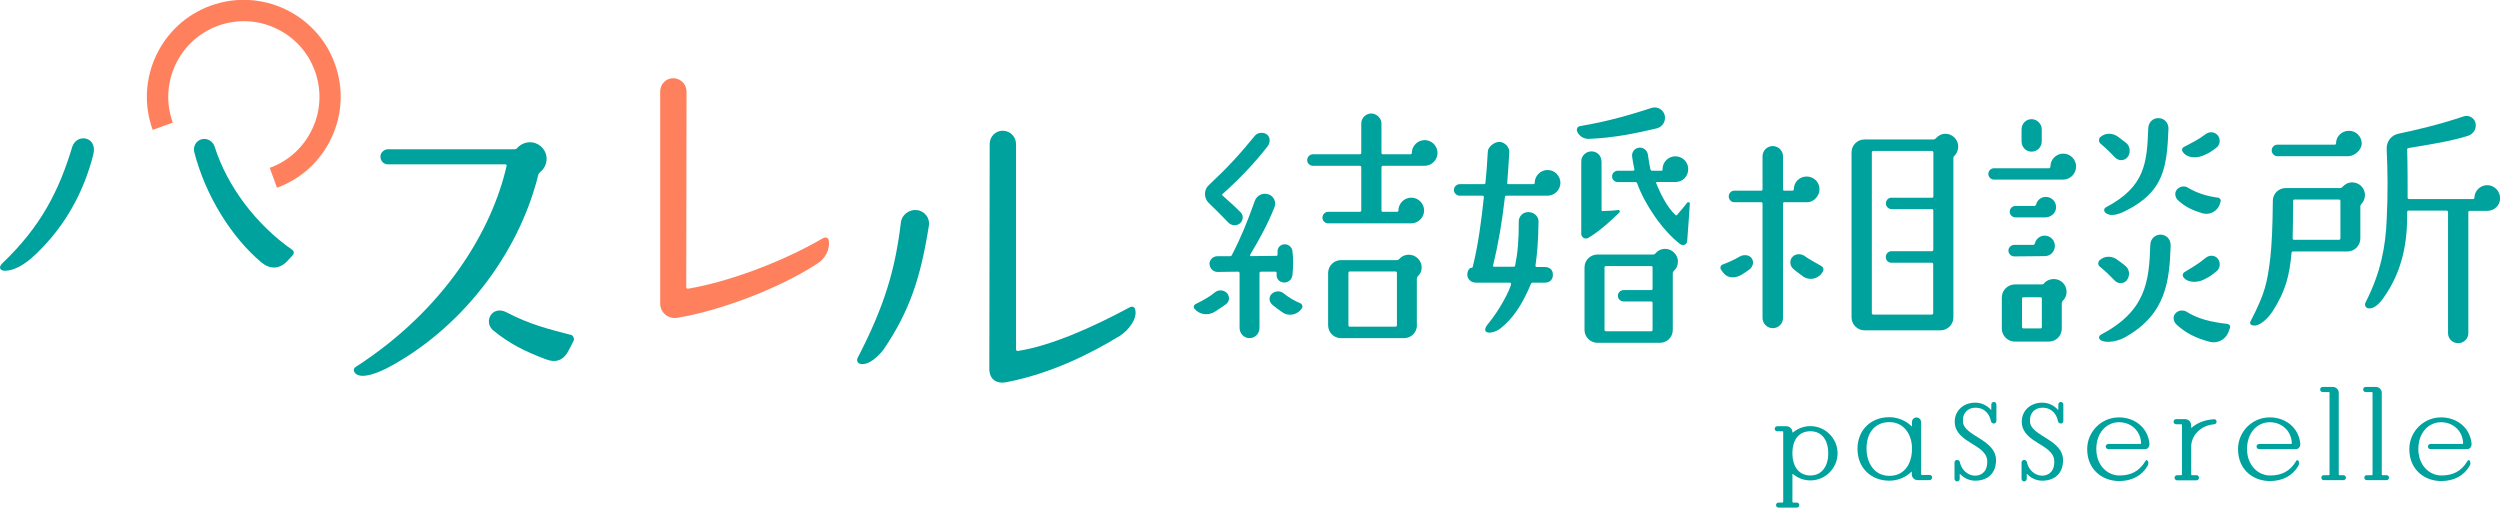 <?xml version="1.0" encoding="UTF-8"?><svg xmlns="http://www.w3.org/2000/svg" viewBox="0 0 268.52 54.51"><defs><style>.d{fill:#00a29e;}.e{fill:#ff805d;}</style></defs><g id="a"/><g id="b"><g id="c"><g><path class="d" d="M10.03,16.57c-1.04,4.12-3.08,7.71-5.95,10.5-.9,.9-2.15,1.94-3.48,2.01-.5,.04-.86-.29-.36-.79,4.19-3.98,6.13-7.89,7.53-12.55,.22-.65,.9-1.04,1.54-.83,.68,.22,.9,.93,.72,1.65m21.33,10.25c.21,.14,.29,.39,.04,.65l-.61,.65c-.82,.82-1.83,.82-2.72,.07-3.23-2.72-6.02-7.21-7.21-11.87-.14-.61,.22-1.22,.83-1.36,.57-.14,1.18,.22,1.36,.79,1.36,4.3,4.48,8.39,8.32,11.08"/><path class="d" d="M58,18.51c-.07,.04-.14,.14-.18,.25-2.15,8.75-8.53,16.74-16.27,20.79-.86,.43-2.65,1.22-3.37,.57l-.04-.07c-.21-.18-.18-.5,.07-.64,9.61-6.2,14.63-14.7,16.2-21.58,.04-.11-.04-.18-.14-.18h-12.62c-.43,0-.79-.36-.79-.83,0-.43,.39-.79,.82-.79h13.59c.11,0,.22-.04,.29-.14,.32-.36,.82-.61,1.36-.61,.97,0,1.79,.79,1.79,1.79,0,.57-.29,1.11-.72,1.43m3.33,17.46c.25,.07,.39,.4,.29,.65l-.5,.97c-.57,1.15-1.4,1.43-2.51,1-2.19-.82-3.91-1.68-5.66-3.12-.5-.43-.57-1.18-.18-1.68,.39-.5,1.04-.54,1.61-.25,2.54,1.33,4.59,1.83,6.96,2.44"/><path class="e" d="M88.44,25.57c.25-.14,.5-.04,.57,.22,.18,1-.39,2.01-1.25,2.54-4.12,2.69-10.54,5.09-15.06,5.81-.93,.14-1.79-.57-1.79-1.54V9.83c0-.79,.61-1.43,1.4-1.43s1.43,.65,1.43,1.43l-.03,21.04c0,.07,.07,.14,.18,.14,3.91-.65,9.68-2.62,14.55-5.45"/><path class="d" d="M96.76,23.92c.07-.82,.86-1.43,1.68-1.36,.86,.07,1.47,.86,1.33,1.68-.9,5.66-2.08,9.18-4.84,13.26-.54,.75-1.65,1.79-2.54,1.58-.29-.07-.39-.36-.29-.61,2.94-5.66,4.05-9.54,4.66-14.55m24.59,9.07c.25-.11,.5-.04,.57,.22,.29,.97-.68,2.26-1.65,2.87-3.23,1.97-7.42,4.05-12.22,4.98-1.04,.18-1.79-.32-1.79-1.47l.04-24.12c0-.79,.61-1.43,1.4-1.43s1.43,.64,1.43,1.43v22.05c0,.11,.07,.18,.18,.18,3.59-.57,7.89-2.47,12.05-4.7"/><path class="d" d="M128.4,32.67c.66-.33,1.51-.77,2.09-1.27,.39-.3,.91-.28,1.27,.05,.33,.33,.33,.88-.03,1.18s-.91,.61-1.21,.83c-.72,.47-1.65,.36-2.2-.27-.16-.17-.11-.41,.08-.52m2.92-11.85c-.06,.05-.06,.14,0,.19,.55,.5,1.13,.99,1.93,1.79,.33,.33,.3,.85-.05,1.18-.36,.3-.91,.28-1.24-.05-.66-.69-1.49-1.52-2.15-2.15-.52-.52-.52-1.41,.03-1.9,1.98-1.85,3.25-3.22,4.96-5.32,.3-.36,.99-.39,1.32-.08,.36,.33,.3,.88,.03,1.24-1.51,1.93-3.03,3.5-4.82,5.1m-1.43,7.55c0-.47,.39-.85,.85-.85h1.38c.08,0,.16-.05,.19-.14,.99-1.9,1.74-3.78,2.45-5.79,.22-.61,.85-.91,1.46-.72,.58,.17,.88,.83,.66,1.38-.77,1.93-1.65,3.5-2.62,5.12-.03,.05,0,.14,.08,.14l2.73-.03c.08,0,.14-.05,.14-.14v-.3c-.03-.41,.28-.77,.72-.8s.83,.3,.88,.74c.11,.83,.08,1.71,0,2.56-.06,.5-.47,.85-.96,.8-.47-.03-.8-.44-.74-.91v-.11c0-.08-.05-.14-.11-.14h-1.57c-.08,0-.16,.08-.16,.14v5.9c0,.61-.47,1.1-1.07,1.1s-1.07-.5-1.07-1.1v-5.9c0-.05-.08-.14-.14-.14l-2.23,.03c-.47,0-.85-.39-.85-.85m8.02,3.2c.44,.36,1.16,.8,1.74,1.02,.19,.08,.28,.36,.16,.52-.47,.74-1.46,.94-2.15,.41-.33-.22-.83-.58-1.13-.88-.3-.33-.27-.85,.11-1.13,.36-.28,.91-.28,1.27,.06m15.07-13.75h-4.49c-.08,0-.14,.08-.14,.14v4.66c0,.08,.06,.14,.14,.14h1.54c.08,0,.14-.06,.14-.14,0-.74,.61-1.38,1.38-1.38s1.38,.63,1.38,1.38-.63,1.38-1.38,1.38h-8.93c-.33,0-.61-.27-.61-.61s.28-.63,.61-.63h3.42c.08,0,.14-.06,.14-.14v-4.66c0-.05-.05-.14-.14-.14h-5.04c-.36,0-.63-.28-.63-.61s.28-.63,.63-.63h5.04c.08,0,.14-.05,.14-.14v-3.17c0-.58,.5-1.07,1.07-1.07s1.1,.5,1.1,1.07v3.17c0,.08,.06,.14,.14,.14h2.98c.08,0,.14-.05,.14-.14,0-.74,.61-1.38,1.38-1.38s1.38,.63,1.38,1.38-.63,1.38-1.38,1.38m-.83,17.13c0,.77-.63,1.38-1.38,1.38h-6.78c-.77,0-1.38-.61-1.38-1.38v-5.62c0-.74,.61-1.38,1.38-1.38h6c.08,0,.17-.03,.22-.08,.25-.3,.63-.5,1.07-.5,.74,0,1.38,.6,1.38,1.38,0,.39-.17,.72-.44,.96-.05,.08-.08,.16-.08,.25v4.99Zm-2.29,.14c.08,0,.14-.05,.14-.14v-5.62c0-.08-.05-.16-.14-.16h-4.93c-.08,0-.14,.08-.14,.14v5.65c0,.08,.06,.14,.14,.14h4.93Z"/><path class="d" d="M156.16,20.41c0-.36,.3-.63,.63-.63h2.62c.05,0,.14-.05,.14-.14,.11-1.24,.19-2.04,.25-3.33,0-.52,.69-1.07,1.24-1.07s1.1,.55,1.07,1.1c-.06,1.27-.14,2.07-.22,3.3-.03,.08,.05,.14,.11,.14h2.7c.08,0,.14-.05,.14-.14,0-.74,.61-1.38,1.38-1.38s1.38,.63,1.38,1.38-.63,1.38-1.38,1.38h-4.44c-.05,0-.14,.05-.14,.14-.3,2.67-.72,5.09-1.27,7.35-.03,.08,.03,.14,.08,.14h2.15c.05,0,.14-.05,.14-.14,.28-1.4,.39-2.67,.39-4.77,0-.41,.36-.96,1.02-.96s1.1,.5,1.1,.99c-.03,2.15-.14,3.44-.33,4.77,0,.08,.05,.14,.14,.14h.88c.41,0,.85,.22,.85,.8,.03,.61-.41,.88-.85,.88h-1.32c-.08,0-.16,.05-.19,.14-.91,2.2-1.98,3.8-3.33,4.82-.33,.25-1.02,.52-1.4,.36-.25-.11-.25-.41,.08-.83,1.35-1.62,2.4-3.72,2.53-4.35,0-.05-.05-.14-.11-.14h-3.69c-.47,0-.91-.36-.91-.85s.28-.74,.41-.74c.03,0,.16-.03,.16-.06,.61-2.42,.94-4.99,1.21-7.55,0-.06-.06-.14-.11-.14h-2.48c-.33,0-.63-.28-.63-.61m13.53-6.86c3.25-.55,5.73-1.32,7.71-1.96,.6-.19,1.24,.17,1.4,.77,.16,.63-.22,1.27-.85,1.43-2.26,.52-4.52,1.02-7.36,1.13-.52,0-1.05-.36-1.21-.85-.06-.25,.08-.47,.3-.52m2.34,3.78v5.23c0,.08,.08,.14,.14,.11,.5-.03,1.1-.03,1.62-.11,.17-.03,.28,.16,.14,.28-.69,.69-2.12,2.01-3.31,2.7-.33,.22-.77-.03-.77-.41v-7.79c0-.61,.5-1.08,1.1-1.08s1.07,.47,1.07,1.08m8.21,10.77c0,.41-.16,.74-.44,.99-.06,.05-.11,.14-.11,.25v6.09c0,.77-.61,1.38-1.38,1.38h-6.72c-.74,0-1.38-.61-1.38-1.38v-6.72c0-.77,.63-1.38,1.38-1.38h6.01c.08,0,.17-.05,.22-.11,.25-.3,.6-.5,1.05-.5,.74,0,1.38,.63,1.38,1.38m-2.73,.61c0-.08-.05-.14-.14-.14h-4.88c-.05,0-.14,.05-.14,.14v6.72c0,.08,.08,.14,.14,.14h4.88c.08,0,.14-.05,.14-.14v-2.92c0-.08-.05-.14-.14-.14h-2.98c-.33,0-.61-.28-.61-.61s.28-.61,.61-.61h2.98c.08,0,.14-.05,.14-.14v-2.31Zm.47-9.17c-.06,0-.11,.06-.08,.14,.5,1.21,1.18,2.59,2.09,3.42,.06,.03,.14,.03,.17-.03,.22-.3,.72-.83,1.05-1.29,.11-.14,.33-.06,.3,.11-.05,.94-.19,2.75-.28,3.97,0,.39-.44,.58-.74,.36-1.93-1.46-3.86-4.35-4.63-6.53-.03-.08-.11-.14-.19-.14h-1.9c-.33,0-.61-.27-.61-.61s.28-.61,.61-.61h1.65c.08,0,.14-.05,.14-.14-.11-.44-.17-.91-.25-1.4-.05-.47,.28-.88,.74-.94,.47-.05,.91,.3,.96,.77,.08,.55,.16,1.08,.27,1.57,.03,.08,.11,.14,.17,.14h1.02c.06,0,.14-.05,.11-.14v-.03c0-.77,.63-1.38,1.38-1.38s1.38,.6,1.38,1.38-.61,1.38-1.35,1.38h-2.01Z"/><path class="d" d="M184.95,29.11l-.11-.17c-.11-.17-.05-.44,.17-.52,.66-.25,1.27-.52,1.82-.85,.41-.25,.99-.22,1.27,.11,.3,.36,.25,.88-.17,1.24-.3,.22-.58,.41-.85,.58-.66,.39-1.57,.5-2.12-.39m5.45,6.14c-.61,0-1.1-.5-1.1-1.1v-12.29c0-.08-.06-.14-.14-.14h-2.89c-.33,0-.6-.28-.6-.63,0-.33,.27-.61,.6-.61h2.89c.08,0,.14-.05,.14-.14v-3.55c0-.61,.49-1.1,1.1-1.1s1.1,.5,1.1,1.1v3.55c0,.08,.06,.14,.14,.14h.88c.06,0,.14-.05,.14-.14,0-.77,.6-1.38,1.38-1.38s1.38,.61,1.38,1.38c0,.63-.55,1.4-1.38,1.38h-2.4c-.08,0-.14,.05-.14,.14v12.29c0,.61-.49,1.1-1.1,1.1m3.17-5.62c-.22-.19-.83-.58-1.05-.83-.3-.33-.33-.91,.03-1.24,.33-.33,.91-.33,1.29-.05,.39,.3,1.27,.77,1.79,1.07,.22,.14,.28,.41,.14,.61l-.11,.16c-.5,.69-1.46,.8-2.09,.28m15.37-15.26c.77,0,1.38,.63,1.38,1.38,0,.39-.16,.74-.41,.99-.08,.05-.11,.14-.11,.25v17.11c0,.74-.61,1.38-1.38,1.38h-8.18c-.74,0-1.38-.63-1.38-1.38V16.36c0-.77,.63-1.38,1.38-1.38h7.44c.08,0,.16-.05,.22-.11,.25-.3,.63-.5,1.05-.5m-1.32,1.98c0-.08-.06-.14-.14-.14h-6.31c-.06,0-.14,.05-.14,.14v17.3c0,.05,.08,.14,.14,.14h6.31c.08,0,.14-.08,.14-.14v-5.29c0-.08-.06-.14-.14-.14h-4.35c-.36,0-.6-.28-.6-.61,0-.36,.27-.63,.63-.63h4.33c.08,0,.14-.06,.14-.14v-4.24c0-.08-.06-.14-.14-.14h-4.35c-.33,0-.6-.28-.6-.61s.25-.61,.58-.61h4.38c.08,0,.14-.05,.14-.14v-4.77Z"/><path class="d" d="M220.23,17.93v-.05c0-.74,.61-1.38,1.38-1.38s1.38,.63,1.38,1.38-.58,1.35-1.3,1.41h-7.52c-.33,0-.61-.28-.61-.61s.27-.61,.61-.61h5.92c.08,0,.14-.08,.14-.14m-3.83,12.62h2.92c.08,0,.17-.03,.22-.11,.25-.3,.63-.47,1.05-.47,.77,0,1.38,.61,1.38,1.38,0,.39-.17,.72-.41,.96-.06,.08-.11,.17-.11,.25v2.73c0,.77-.6,1.4-1.4,1.4h-3.64c-.77,0-1.4-.63-1.4-1.4v-3.33c0-.77,.63-1.41,1.4-1.41m-.69-3.64c0-.33,.3-.61,.63-.61h2.04c.08,0,.14-.06,.17-.14,.11-.5,.55-.85,1.05-.85,.63,0,1.1,.5,1.1,1.1s-.47,1.1-1.08,1.1l-3.28,.03c-.33,0-.63-.27-.63-.63m.14-4.16c0-.36,.28-.63,.63-.63h2.01c.08,0,.17-.05,.19-.14,.11-.47,.52-.83,1.05-.83,.61,0,1.1,.49,1.1,1.1,0,.47-.33,1.02-1.1,1.1h-3.25c-.36,0-.63-.28-.63-.61m2.34-6.45c-.61,0-1.07-.5-1.07-1.1v-1.29c0-.61,.47-1.1,1.07-1.1s1.1,.5,1.1,1.1v1.29c0,.61-.49,1.1-1.1,1.1m-1.02,18.84c0,.08,.08,.14,.14,.14h1.85c.08,0,.14-.05,.14-.14v-3.06c0-.08-.05-.14-.14-.14h-1.85c-.06,0-.14,.05-.14,.14v3.06Zm8.32-6.53c-.17-.14-.17-.5,0-.63,.55-.55,1.43-.5,2.01,0,.25,.19,.63,.44,.85,.66,.41,.39,.41,1.07,.06,1.49-.33,.39-.94,.39-1.3,0-.47-.49-.93-.96-1.62-1.51m.08-13.22c-.17-.14-.17-.5-.03-.63,.58-.55,1.43-.5,2.04,0,.22,.19,.61,.44,.85,.66,.39,.39,.41,1.08,.05,1.49-.36,.39-.96,.39-1.32,0-.47-.5-.94-.96-1.6-1.52m7.58,10.91c-.14,3.77-.41,7.47-4.99,9.97-.94,.5-2.2,.61-2.62,.19-.14-.14-.11-.38,.08-.49,4.85-2.56,5.21-5.65,5.34-9.7,.03-.61,.5-1.07,1.1-1.07s1.08,.49,1.08,1.1m-7.05-3.5c-.14-.16-.11-.41,.08-.52,4.24-2.23,4.43-4.77,4.57-8.54,.03-.61,.52-1.08,1.1-1.05,.61,0,1.07,.49,1.07,1.1-.16,4.19-.5,6.8-4.57,8.84-.69,.36-1.71,.74-2.26,.16m13.44,12.42l-.19,.52c-.33,.77-1.16,1.18-1.96,.99-1.52-.39-2.64-.96-3.64-1.9-.3-.33-.39-.85-.05-1.18,.3-.33,.83-.38,1.21-.14,1.1,.72,2.59,1.1,4.35,1.29,.19,.03,.36,.22,.28,.41m-4.52-15.04c.97,.58,2.01,.91,3.22,1.07,.22,.03,.36,.25,.28,.44l-.08,.28c-.28,.77-1.1,1.18-1.87,.96-.97-.3-1.76-.63-2.56-1.35-.36-.3-.47-.8-.19-1.18,.3-.36,.8-.47,1.21-.22m3.2-5.62c.33,.44,.25,1.05-.19,1.35-.47,.36-.72,.55-1.46,.85-.72,.28-1.71,.22-2.12-.44-.14-.19-.05-.44,.14-.52,.83-.44,1.49-.74,2.34-1.38,.41-.3,.96-.25,1.29,.14m-.03,13.22c.36,.41,.3,1.02-.08,1.35-.47,.39-.69,.58-1.43,.94-.69,.33-1.71,.33-2.15-.27-.14-.19-.08-.44,.11-.55,.8-.5,1.43-.83,2.26-1.52,.39-.33,.96-.33,1.3,.05"/><path class="d" d="M254.01,20.98c0,.39-.16,.72-.41,.96-.06,.08-.08,.17-.08,.25v3.44c0,.74-.63,1.38-1.38,1.38h-5.84c-.08,0-.17,.05-.17,.14-.22,2.42-.61,4.05-2.01,6.25-.44,.69-1.43,1.76-2.2,1.54-.22-.03-.3-.28-.19-.44,1.6-3.06,1.79-4.19,2.12-6.8,.16-1.43,.25-3.47,.27-6.12,0-.77,.61-1.38,1.38-1.38h5.87c.08,0,.17-.05,.22-.11,.25-.3,.63-.5,1.05-.5,.77,0,1.38,.61,1.38,1.38m-1.76-4.19h-7.63c-.36,0-.63-.28-.63-.63,0-.33,.27-.61,.63-.61h6.14c.08,0,.14-.05,.14-.14,0-.74,.61-1.35,1.38-1.35s1.38,.61,1.38,1.38c0,.58-.64,1.29-1.41,1.35m-1.02,8.98c.05,0,.14-.08,.14-.14v-4.05c0-.08-.08-.14-.17-.14h-4.77c-.08,0-.14,.06-.14,.14,0,1.38-.03,3.2-.05,4.05,0,.05,.05,.14,.14,.14h4.85Zm17.3-4.49c0,.77-.61,1.38-1.38,1.38h-1.9c-.08,0-.14,.08-.14,.14v13c0,.61-.5,1.07-1.1,1.07s-1.08-.47-1.08-1.07v-13.03c0-.06-.08-.14-.14-.14h-4.11c-.08,0-.14,.08-.14,.14,.05,3.25-.5,6.36-2.54,9.23-.49,.72-1.1,1.21-1.62,1.13-.36-.05-.44-.41-.3-.66,1.62-3.14,2.15-6.01,2.26-8.87,.14-2.78,.11-5.26,0-7.55-.05-.8,.47-1.52,1.27-1.68,1.6-.33,4.35-.96,6.97-1.85,.55-.19,1.13,.11,1.29,.66,.17,.61-.19,1.21-.77,1.41-1.82,.58-3.91,.91-6.42,1.32-.08,0-.14,.08-.14,.16,.05,1.29,.05,4.3,.05,5.18,0,.08,.05,.14,.14,.14h6.89c.08,0,.14-.05,.14-.11,0-.77,.63-1.38,1.38-1.38s1.38,.63,1.38,1.38"/><path class="d" d="M197.37,48.68c0,1.6-1.31,2.92-2.92,2.92-.72,0-1.38-.27-1.88-.69-.02-.01-.05,0-.05,.02v2.99s.03,.06,.06,.06h.42c.14,0,.26,.11,.26,.27s-.12,.27-.26,.27h-1.96c-.15,0-.28-.11-.28-.27s.12-.27,.28-.27h.43s.06-.04,.06-.06v-7.54s-.03-.06-.06-.06h-.59c-.15,0-.26-.11-.26-.26s.11-.28,.26-.28h1.01c.34,.01,.63,.29,.63,.64h0s.03,.05,.05,.04c.51-.43,1.16-.69,1.88-.69,1.6,0,2.92,1.31,2.92,2.92m-1,0c0-1.31-.61-2.37-1.92-2.37s-1.91,1.01-1.93,2.26v.23c.03,1.25,.66,2.26,1.93,2.26s1.92-1.06,1.92-2.37"/><path class="d" d="M205.36,50.69s-.04-.04-.05-.03c-.62,.61-1.45,.97-2.39,.97-1.92,0-3.41-1.35-3.41-3.41s1.46-3.41,3.41-3.41c.93,0,1.78,.37,2.4,.97,.01,.02,.04,.01,.04-.01v-.44c0-.28,.23-.49,.49-.49,.28,0,.49,.23,.49,.49v5.62s.03,.06,.05,.06h.88c.14,0,.26,.13,.26,.27,0,.15-.12,.29-.26,.29h-1.3c-.35,0-.63-.28-.63-.63v-.25Zm.01-2.54c-.03-1.49-.86-2.81-2.44-2.81s-2.46,1.19-2.45,2.85c.01,1.59,.87,2.92,2.46,2.92,1.78,0,2.45-1.55,2.42-2.95"/><path class="d" d="M213.88,43.45c0-.15,.13-.28,.27-.28,.15,0,.28,.13,.28,.28v1.77c0,.14-.13,.27-.27,.27-.15,0-.28-.1-.32-.25-.1-.58-.54-1.45-1.67-1.45-.78,0-1.41,.54-1.33,1.54,.14,1.53,3.52,1.86,3.55,4.08,.01,1.48-.96,2.22-2.23,2.22-.64,0-1.22-.28-1.63-.72-.01-.02-.04-.01-.04,.01v.51c0,.15-.12,.28-.28,.28-.14,0-.28-.13-.28-.28,0-.42,.01-1.34,0-1.77,0-.14,.13-.26,.28-.26s.28,.11,.3,.25c.14,.76,.82,1.44,1.63,1.44,.71,0,1.38-.48,1.3-1.64-.13-1.74-3.32-1.87-3.48-4-.09-1.21,.81-2.2,2.2-2.2,.67,0,1.26,.29,1.67,.76,.02,.01,.05,.01,.05-.01v-.53Z"/><path class="d" d="M221.08,43.45c0-.15,.13-.28,.26-.28,.15,0,.28,.13,.28,.28v1.77c0,.14-.12,.27-.26,.27-.15,0-.28-.1-.32-.25-.1-.58-.54-1.45-1.67-1.45-.78,0-1.41,.54-1.33,1.54,.14,1.53,3.52,1.86,3.55,4.08,.01,1.48-.96,2.22-2.23,2.22-.65,0-1.23-.28-1.63-.72-.01-.02-.04-.01-.04,.01v.51c0,.15-.13,.28-.28,.28-.14,0-.28-.13-.28-.28,0-.42,.01-1.34,0-1.77,0-.14,.13-.26,.28-.26s.28,.11,.3,.25c.14,.76,.82,1.44,1.63,1.44,.71,0,1.38-.48,1.3-1.64-.13-1.74-3.32-1.87-3.48-4-.09-1.21,.81-2.2,2.2-2.2,.67,0,1.26,.29,1.67,.76,.02,.01,.05,.01,.05-.01v-.53Z"/><path class="d" d="M226.45,47.68h3.47s.05-.02,.05-.06c-.03-1.26-1.01-2.27-2.37-2.27s-2.44,1.14-2.44,2.88,1.18,2.85,2.5,2.84c1.21-.01,2.12-.43,2.8-1.59,.05-.08,.14-.08,.2-.01,.14,.18,.11,.39,0,.58-.61,1.06-1.71,1.62-3.04,1.62-1.81,0-3.44-1.23-3.44-3.43,0-1.88,1.53-3.41,3.41-3.41,1.65,0,3.07,1.05,3.27,2.75,.04,.34-.11,.66-.47,.66h-3.95c-.15,0-.27-.13-.27-.28,0-.14,.12-.27,.27-.27"/><path class="d" d="M235.35,45.91s.02,.04,.05,.03c.58-.51,1.4-.86,2.41-.91,.14-.01,.27,.1,.27,.25s-.11,.28-.27,.29c-1.53,.13-2.46,1.29-2.46,2.4v3.01s.04,.06,.07,.06h.51c.15,0,.26,.13,.26,.28,0,.14-.11,.27-.26,.27h-2.1c-.14,0-.27-.13-.27-.27,0-.15,.13-.28,.27-.28h.47s.06-.03,.06-.06v-5.35s-.03-.06-.06-.06h-.57c-.15,0-.27-.13-.27-.27,0-.15,.11-.28,.27-.28h.98c.35,0,.63,.29,.63,.63v.26Z"/><path class="d" d="M242.64,47.68h3.47s.05-.02,.05-.06c-.03-1.26-1.01-2.27-2.37-2.27s-2.44,1.14-2.44,2.88,1.18,2.85,2.5,2.84c1.21-.01,2.12-.43,2.8-1.59,.05-.08,.14-.08,.2-.01,.14,.18,.11,.39,0,.58-.61,1.06-1.71,1.62-3.04,1.62-1.81,0-3.43-1.23-3.43-3.43,0-1.88,1.53-3.41,3.41-3.41,1.65,0,3.07,1.05,3.27,2.75,.04,.34-.11,.66-.47,.66h-3.95c-.15,0-.27-.13-.27-.28,0-.14,.11-.27,.27-.27"/><path class="d" d="M251.2,50.98s.02,.06,.06,.06h.45c.15,0,.26,.11,.26,.26s-.11,.27-.26,.27h-2.12c-.15,0-.26-.11-.26-.27s.11-.26,.26-.26h.56s.06-.04,.06-.06v-8.81s-.02-.06-.06-.06h-.68c-.15,0-.27-.13-.27-.27,0-.15,.11-.28,.27-.28h1.1c.34,0,.63,.28,.63,.63v8.79Z"/><path class="d" d="M255.82,50.98s.03,.06,.06,.06h.45c.15,0,.27,.11,.27,.26s-.11,.27-.27,.27h-2.12c-.15,0-.26-.11-.26-.27s.11-.26,.26-.26h.56s.06-.04,.06-.06v-8.81s-.03-.06-.06-.06h-.68c-.15,0-.27-.13-.27-.27,0-.15,.11-.28,.27-.28h1.1c.34,0,.63,.28,.63,.63v8.79Z"/><path class="d" d="M261.04,47.68h3.47s.05-.02,.05-.06c-.03-1.26-1.01-2.27-2.37-2.27s-2.44,1.14-2.44,2.88,1.18,2.85,2.5,2.84c1.21-.01,2.12-.43,2.8-1.59,.05-.08,.14-.08,.2-.01,.14,.18,.11,.39,0,.58-.61,1.06-1.71,1.62-3.04,1.62-1.81,0-3.43-1.23-3.43-3.43,0-1.88,1.53-3.41,3.41-3.41,1.65,0,3.07,1.05,3.27,2.75,.04,.34-.11,.66-.47,.66h-3.95c-.15,0-.26-.13-.26-.28,0-.14,.11-.27,.26-.27"/><path class="e" d="M29.76,20.19l-.79-2.16c2.04-.74,3.66-2.23,4.58-4.2,.92-1.97,1.01-4.17,.27-6.21-.74-2.04-2.23-3.66-4.2-4.58-1.96-.92-4.17-1.01-6.21-.27-4.2,1.53-6.38,6.2-4.85,10.4l-2.16,.78c-1.96-5.39,.83-11.38,6.22-13.34,5.4-1.96,11.38,.83,13.34,6.22,.95,2.61,.83,5.44-.35,7.96-1.18,2.52-3.26,4.43-5.88,5.38"/></g></g></g></svg>